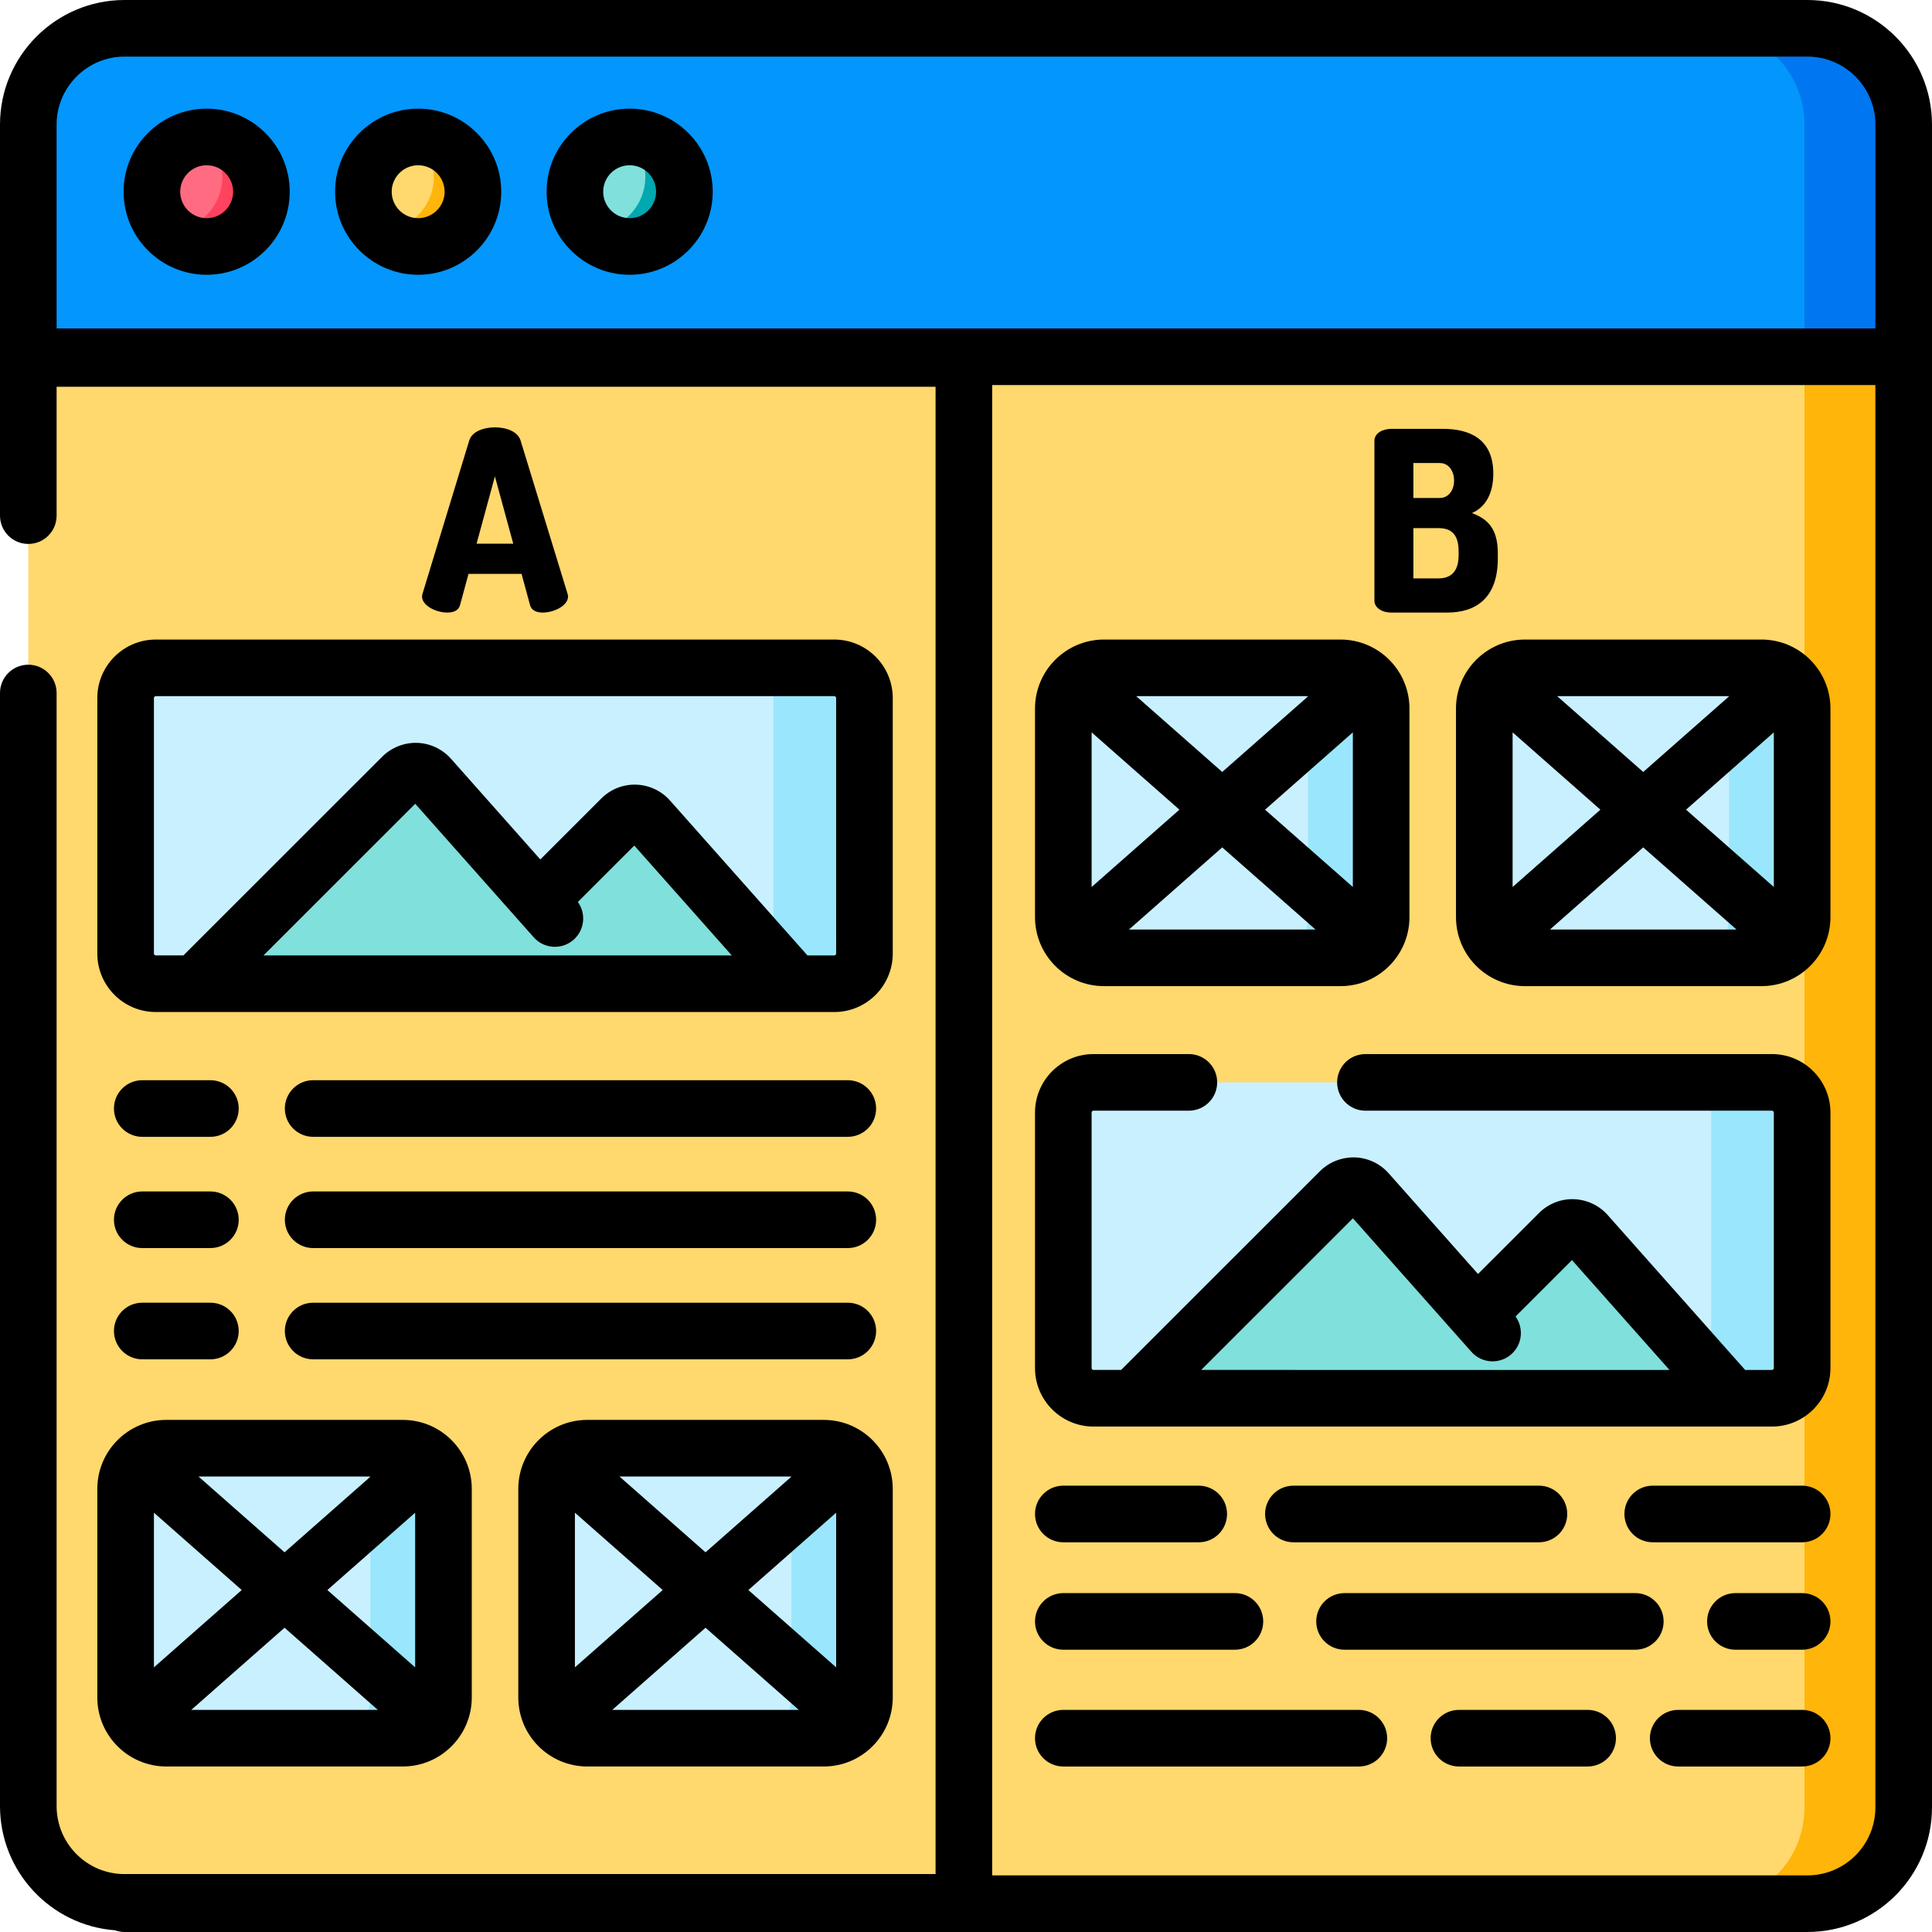 <?xml version="1.0" encoding="iso-8859-1"?>
<!-- Generator: Adobe Illustrator 22.0.0, SVG Export Plug-In . SVG Version: 6.00 Build 0)  -->
<svg version="1.1" id="Capa_1" xmlns="http://www.w3.org/2000/svg" xmlns:xlink="http://www.w3.org/1999/xlink" x="0px" y="0px"
	 viewBox="0 0 511.457 511.457" style="enable-background:new 0 0 511.457 511.457;" xml:space="preserve">
<g>
	<g>
		<path style="fill:#FFD86E;" d="M478.478,503.963h-445.5c-14.075,0-25.485-11.41-25.485-25.485v-445.5
			c0-14.075,11.41-25.485,25.485-25.485h445.5c14.075,0,25.485,11.41,25.485,25.485v445.5
			C503.963,492.553,492.553,503.963,478.478,503.963z"/>
	</g>
	<g>
		<path style="fill:#FFB509;" d="M503.967,32.974v445.505c0,14.078-11.41,25.487-25.487,25.487h-26.267
			c14.078,0,25.487-11.41,25.487-25.487V32.974c0-14.068-11.41-25.477-25.487-25.477h26.267
			C492.557,7.496,503.967,18.906,503.967,32.974z"/>
	</g>
	<g>
		<path style="fill:#0396FD;" d="M503.963,94.437H7.494V32.978c0-14.075,11.41-25.485,25.485-25.485h445.5
			c14.075,0,25.485,11.41,25.485,25.485V94.437z"/>
	</g>
	<g>
		<path style="fill:#0077F0;" d="M503.967,32.974v61.465H477.7V32.974c0-14.068-11.41-25.477-25.487-25.477h26.267
			C492.557,7.496,503.967,18.906,503.967,32.974z"/>
	</g>
	<g>
		<g>
			<circle style="fill:#FF6B81;" cx="54.711" cy="50.753" r="14.497"/>
		</g>
		<g>
			<circle style="fill:#FFD86E;" cx="110.698" cy="50.753" r="14.497"/>
		</g>
		<g>
			<circle style="fill:#80E0DC;" cx="166.686" cy="50.753" r="14.497"/>
		</g>
		<g>
			<path style="fill:#FF435F;" d="M69.203,50.758c0,8.003-6.484,14.487-14.487,14.487c-3.877,0-7.403-1.519-10.001-4.007
				c7.843-0.17,14.157-6.584,14.157-14.477c0-4.136-1.729-7.853-4.496-10.491c0.11-0.01,0.23-0.01,0.34-0.01
				C62.718,36.261,69.203,42.745,69.203,50.758z"/>
		</g>
		<g>
			<path style="fill:#FFB509;" d="M125.193,50.758c0,8.003-6.484,14.487-14.497,14.487c-3.877,0-7.393-1.519-10.001-4.007
				c7.853-0.17,14.167-6.584,14.167-14.477c0-4.136-1.728-7.853-4.496-10.491c0.11-0.01,0.22-0.01,0.33-0.01
				C118.709,36.261,125.193,42.745,125.193,50.758z"/>
		</g>
		<g>
			<path style="fill:#00A8B0;" d="M181.183,50.758c0,8.003-6.494,14.487-14.497,14.487c-3.877,0-7.393-1.519-10.001-4.007
				c7.853-0.17,14.157-6.584,14.157-14.477c0-4.136-1.728-7.853-4.496-10.491c0.11-0.01,0.23-0.01,0.34-0.01
				C174.689,36.261,181.183,42.745,181.183,50.758z"/>
		</g>
	</g>
	<g>
		<g>
			<path style="fill:#C9F0FF;" d="M220.857,260.42H41.244c-4.412,0-7.989-3.577-7.989-7.989v-67.642
				c0-4.412,3.577-7.989,7.989-7.989h179.612c4.412,0,7.989,3.577,7.989,7.989v67.642
				C228.845,256.844,225.269,260.42,220.857,260.42z"/>
		</g>
		<g>
			<path style="fill:#9AE7FD;" d="M228.841,184.789v67.64c0,4.416-3.577,7.993-7.983,7.993H196.77c4.406,0,7.983-3.577,7.983-7.993
				v-67.64c0-4.416-3.577-7.993-7.983-7.993h24.089C225.264,176.796,228.841,180.373,228.841,184.789z"/>
		</g>
		<g>
			<g>
				<path style="fill:#80E0DC;" d="M52.146,259.933l54.351-54.326c2.034-2.033,5.36-1.933,7.268,0.218l48.012,54.108H52.146z"/>
			</g>
			<g>
				<path style="fill:#80E0DC;" d="M121.212,259.933l43.281-43.261c2.034-2.033,5.36-1.933,7.268,0.218l38.194,43.043H121.212z"/>
			</g>
		</g>
	</g>
	<g>
		<g>
			<path style="fill:#C9F0FF;" d="M469.091,370.158H289.479c-4.412,0-7.989-3.577-7.989-7.989v-67.642
				c0-4.412,3.577-7.989,7.989-7.989h179.612c4.412,0,7.989,3.577,7.989,7.989v67.642
				C477.08,366.581,473.503,370.158,469.091,370.158z"/>
		</g>
		<g>
			<path style="fill:#9AE7FD;" d="M477.076,294.527v67.64c0,4.416-3.577,7.993-7.983,7.993h-24.089c4.406,0,7.983-3.577,7.983-7.993
				v-67.64c0-4.416-3.577-7.993-7.983-7.993h24.089C473.499,286.534,477.076,290.111,477.076,294.527z"/>
		</g>
		<g>
			<g>
				<path style="fill:#80E0DC;" d="M300.381,369.67l54.351-54.326c2.034-2.033,5.36-1.933,7.268,0.218l48.012,54.108H300.381z"/>
			</g>
			<g>
				<path style="fill:#80E0DC;" d="M369.447,369.67l43.281-43.261c2.034-2.033,5.36-1.933,7.268,0.218l38.194,43.043H369.447z"/>
			</g>
		</g>
	</g>
	<g>
		<path d="M111.724,157.907c0-0.2,0.066-0.465,0.133-0.732l12.375-40.583c0.732-2.329,3.725-3.46,6.786-3.46
			c3.061,0,6.054,1.131,6.786,3.46l12.441,40.583c0.067,0.266,0.134,0.532,0.134,0.732c0,2.462-3.793,4.258-6.653,4.258
			c-1.664,0-2.994-0.533-3.393-1.929l-2.262-8.317h-14.038l-2.262,8.317c-0.399,1.396-1.73,1.929-3.392,1.929
			C115.516,162.165,111.724,160.369,111.724,157.907z M135.875,143.936l-4.857-17.831l-4.857,17.831H135.875z"/>
	</g>
	<g>
		<path d="M363.85,116.725c0-2.129,2.262-3.193,4.525-3.193h13.638c6.652,0,13.307,2.395,13.307,11.842
			c0,5.39-2.129,8.915-5.655,10.446c4.057,1.53,6.851,3.992,6.851,10.645v1.397c0,10.511-5.854,14.304-13.373,14.304h-14.768
			c-2.794,0-4.525-1.464-4.525-3.127V116.725z M374.163,131.827h6.986c2.527,0,3.792-2.328,3.792-4.59
			c0-2.329-1.264-4.658-3.792-4.658h-6.986V131.827z M380.816,153.117c3.327,0,5.323-1.863,5.323-6.121v-1.064
			c0-4.523-1.996-6.121-5.323-6.121h-6.652v13.306H380.816z"/>
	</g>
	<g>
		<g>
			<g>
				<path style="fill:#C9F0FF;" d="M354.863,253.567H292.26c-5.948,0-10.77-4.822-10.77-10.77v-55.227
					c0-5.948,4.822-10.77,10.77-10.77h62.602c5.948,0,10.77,4.822,10.77,10.77v55.227
					C365.632,248.745,360.81,253.567,354.863,253.567z"/>
			</g>
			<g>
				<path style="fill:#9AE7FD;" d="M365.63,187.567v55.231c0,5.945-4.816,10.77-10.77,10.77h-19.353
					c5.945,0,10.771-4.826,10.771-10.77v-55.231c0-5.945-4.826-10.77-10.771-10.77h19.353
					C360.814,176.796,365.63,181.622,365.63,187.567z"/>
			</g>
		</g>
		<g>
			<g>
				<path style="fill:#C9F0FF;" d="M466.31,253.567h-62.602c-5.948,0-10.77-4.822-10.77-10.77v-55.227
					c0-5.948,4.822-10.77,10.77-10.77h62.602c5.948,0,10.77,4.822,10.77,10.77v55.227
					C477.08,248.745,472.258,253.567,466.31,253.567z"/>
			</g>
			<g>
				<path style="fill:#9AE7FD;" d="M477.08,187.568v55.231c0,5.945-4.816,10.77-10.77,10.77h-19.353
					c5.945,0,10.77-4.826,10.77-10.77v-55.231c0-5.945-4.826-10.77-10.77-10.77h19.353
					C472.264,176.798,477.08,181.624,477.08,187.568z"/>
			</g>
		</g>
	</g>
	<g>
		<g>
			<g>
				<path style="fill:#C9F0FF;" d="M106.628,460.148H44.026c-5.948,0-10.77-4.822-10.77-10.77v-55.227
					c0-5.948,4.822-10.77,10.77-10.77h62.602c5.948,0,10.77,4.822,10.77,10.77v55.227
					C117.398,455.326,112.576,460.148,106.628,460.148z"/>
			</g>
			<g>
				<path style="fill:#9AE7FD;" d="M117.395,394.148v55.231c0,5.945-4.816,10.771-10.77,10.771H87.272
					c5.945,0,10.77-4.826,10.77-10.771v-55.231c0-5.945-4.826-10.77-10.77-10.77h19.353
					C112.579,383.377,117.395,388.203,117.395,394.148z"/>
			</g>
		</g>
		<g>
			<g>
				<path style="fill:#C9F0FF;" d="M218.075,460.148h-62.602c-5.948,0-10.77-4.822-10.77-10.77v-55.227
					c0-5.948,4.822-10.77,10.77-10.77h62.602c5.948,0,10.77,4.822,10.77,10.77v55.227
					C228.845,455.326,224.023,460.148,218.075,460.148z"/>
			</g>
			<g>
				<path style="fill:#9AE7FD;" d="M228.845,394.149v55.231c0,5.945-4.816,10.77-10.77,10.77h-19.353
					c5.945,0,10.77-4.826,10.77-10.77v-55.231c0-5.945-4.826-10.77-10.77-10.77h19.353
					C224.029,383.379,228.845,388.205,228.845,394.149z"/>
			</g>
			<g>
				<path d="M281.49,408.288h35.852c4.139,0,7.493-3.354,7.493-7.493s-3.354-7.493-7.493-7.493H281.49
					c-4.139,0-7.493,3.354-7.493,7.493S277.352,408.288,281.49,408.288z"/>
				<path d="M414.895,400.794c0-4.139-3.354-7.493-7.493-7.493h-64.999c-4.139,0-7.493,3.354-7.493,7.493s3.354,7.493,7.493,7.493
					h64.999C411.54,408.288,414.895,404.933,414.895,400.794z"/>
				<path d="M477.08,393.301h-39.556c-4.139,0-7.493,3.354-7.493,7.493s3.354,7.493,7.493,7.493h39.556
					c4.139,0,7.493-3.354,7.493-7.493S481.219,393.301,477.08,393.301z"/>
				<path d="M281.49,436.729h45.428c4.139,0,7.493-3.354,7.493-7.493s-3.354-7.493-7.493-7.493H281.49
					c-4.139,0-7.493,3.354-7.493,7.493S277.352,436.729,281.49,436.729z"/>
				<path d="M440.408,429.236c0-4.139-3.354-7.493-7.493-7.493h-76.974c-4.139,0-7.493,3.354-7.493,7.493s3.354,7.493,7.493,7.493
					h76.974C437.054,436.729,440.408,433.375,440.408,429.236z"/>
				<path d="M477.08,421.743h-17.666c-4.139,0-7.493,3.354-7.493,7.493s3.354,7.493,7.493,7.493h17.666
					c4.139,0,7.493-3.354,7.493-7.493S481.219,421.743,477.08,421.743z"/>
				<path d="M281.49,467.644h78.235c4.139,0,7.493-3.354,7.493-7.493c0-4.139-3.354-7.493-7.493-7.493H281.49
					c-4.139,0-7.493,3.354-7.493,7.493C273.997,464.29,277.352,467.644,281.49,467.644z"/>
				<path d="M420.296,452.658h-34.07c-4.139,0-7.493,3.354-7.493,7.493c0,4.139,3.354,7.493,7.493,7.493h34.07
					c4.139,0,7.493-3.354,7.493-7.493C427.79,456.012,424.435,452.658,420.296,452.658z"/>
				<path d="M477.08,452.658h-32.809c-4.139,0-7.493,3.354-7.493,7.493c0,4.139,3.354,7.493,7.493,7.493h32.809
					c4.139,0,7.493-3.354,7.493-7.493C484.573,456.012,481.219,452.658,477.08,452.658z"/>
				<path d="M289.48,377.651h179.612c8.536,0,15.481-6.945,15.481-15.481v-67.642c0-8.537-6.945-15.482-15.481-15.482H361.474
					c-4.139,0-7.493,3.354-7.493,7.493s3.354,7.493,7.493,7.493h107.617c0.273,0,0.495,0.222,0.495,0.496v67.642
					c0,0.273-0.221,0.495-0.495,0.495h-7.101l-36.389-41.009c-2.274-2.564-5.543-4.093-8.969-4.195
					c-3.423-0.123-6.78,1.228-9.202,3.65l-16.158,16.15l-23.668-26.673c-2.273-2.562-5.542-4.09-8.966-4.194
					c-3.45-0.062-6.778,1.228-9.204,3.65l-52.644,52.62h-7.312c-0.273,0-0.496-0.222-0.496-0.495v-67.642
					c0-0.273,0.222-0.496,0.496-0.496h25.251c4.139,0,7.493-3.354,7.493-7.493s-3.354-7.493-7.493-7.493H289.48
					c-8.538,0-15.482,6.945-15.482,15.482v67.642C273.997,370.706,280.942,377.651,289.48,377.651z M358.155,322.518l31.367,35.35
					c2.748,3.097,7.484,3.379,10.579,0.632c2.903-2.577,3.333-6.902,1.109-9.983l14.941-14.933l25.803,29.08H317.99L358.155,322.518
					z"/>
				<path d="M292.26,261.06h62.602c10.07,0,18.263-8.193,18.263-18.263V187.57c0-10.07-8.193-18.263-18.263-18.263H292.26
					c-10.07,0-18.263,8.193-18.263,18.263v55.226C273.997,252.867,282.19,261.06,292.26,261.06z M298.874,246.073l24.688-21.743
					l24.688,21.743H298.874z M358.138,193.876v40.937l-23.24-20.469L358.138,193.876z M346.344,184.294l-22.783,20.066
					l-22.783-20.066H346.344z M288.984,193.876l23.24,20.469l-23.24,20.469V193.876z"/>
				<path d="M403.708,261.06h62.602c10.07,0,18.263-8.193,18.263-18.263V187.57c0-10.07-8.193-18.263-18.263-18.263h-62.602
					c-10.07,0-18.263,8.193-18.263,18.263v55.226C385.445,252.867,393.638,261.06,403.708,261.06z M410.322,246.073l24.688-21.743
					l24.688,21.743H410.322z M469.586,193.876v40.937l-23.24-20.469L469.586,193.876z M457.792,184.294l-22.783,20.066
					l-22.783-20.066H457.792z M400.432,193.876l23.24,20.469l-23.24,20.469V193.876z"/>
				<g>
					<path d="M54.71,28.763c-12.125,0-21.99,9.865-21.99,21.99c0,12.125,9.865,21.99,21.99,21.99s21.99-9.865,21.99-21.99
						C76.7,38.628,66.835,28.763,54.71,28.763z M54.71,57.757c-3.862,0-7.004-3.142-7.004-7.004c0-3.862,3.142-7.003,7.004-7.003
						s7.004,3.142,7.004,7.003C61.714,54.615,58.572,57.757,54.71,57.757z"/>
					<path d="M110.698,28.763c-12.125,0-21.989,9.865-21.989,21.99c0,12.125,9.864,21.99,21.989,21.99s21.99-9.865,21.99-21.99
						C132.688,38.628,122.823,28.763,110.698,28.763z M110.698,57.757c-3.861,0-7.003-3.142-7.003-7.004
						c0-3.862,3.142-7.003,7.003-7.003c3.862,0,7.003,3.142,7.003,7.003C117.701,54.615,114.56,57.757,110.698,57.757z"/>
					<path d="M166.686,28.763c-12.125,0-21.99,9.865-21.99,21.99c0,12.125,9.865,21.99,21.99,21.99
						c12.125,0,21.99-9.865,21.99-21.99C188.676,38.628,178.811,28.763,166.686,28.763z M166.686,57.757
						c-3.862,0-7.004-3.142-7.004-7.004c0-3.862,3.142-7.003,7.004-7.003c3.862,0,7.004,3.142,7.004,7.003
						C173.69,54.615,170.548,57.757,166.686,57.757z"/>
					<path d="M478.478,0h-445.5C14.794,0,0,14.794,0,32.978v61.459c0,0.077,0.009,0.152,0.011,0.229C0.009,94.743,0,94.818,0,94.895
						v41.608c0,4.139,3.354,7.493,7.493,7.493s7.493-3.354,7.493-7.493v-34.114h232.688V496.12H32.924
						c-9.891,0-17.937-8.072-17.937-17.995V183.461c0-4.139-3.354-7.493-7.493-7.493S0,179.322,0,183.461v294.664
						c0,17.345,13.438,31.596,30.431,32.877c0.796,0.288,1.651,0.453,2.547,0.453h445.5c18.184,0,32.979-14.794,32.979-32.979
						v-445.5C511.457,14.794,496.662,0,478.478,0z M496.47,478.478c0,9.921-8.071,17.992-17.992,17.992H262.662V101.931H496.47
						V478.478z M496.47,86.944H14.987V32.978c0-9.92,8.071-17.991,17.992-17.991h445.5c9.921,0,17.992,8.071,17.992,17.991V86.944z"
						/>
				</g>
				<path d="M236.338,184.79c0-8.537-6.945-15.482-15.481-15.482H41.245c-8.537,0-15.482,6.945-15.482,15.482v67.642
					c0,8.536,6.945,15.481,15.482,15.481h179.612c8.536,0,15.481-6.945,15.481-15.481V184.79z M69.755,252.927l40.165-40.147
					l31.368,35.35c2.748,3.097,7.484,3.379,10.578,0.632c2.904-2.577,3.333-6.902,1.109-9.983l14.94-14.932l25.803,29.08H69.755z
					 M221.352,252.432c0,0.273-0.221,0.495-0.495,0.495h-7.101l-36.389-41.009c-2.273-2.564-5.542-4.093-8.967-4.196
					c-3.464-0.114-6.78,1.228-9.204,3.65l-16.158,16.15l-23.667-26.673c-2.273-2.562-5.542-4.09-8.967-4.193
					c-3.402-0.091-6.779,1.227-9.204,3.65l-52.644,52.62h-7.312c-0.273,0-0.496-0.221-0.496-0.495V184.79
					c0-0.273,0.222-0.496,0.496-0.496h179.612c0.273,0,0.495,0.223,0.495,0.496V252.432z"/>
				<path d="M55.7,285.964H37.66c-4.139,0-7.493,3.354-7.493,7.493s3.354,7.493,7.493,7.493H55.7c4.139,0,7.493-3.354,7.493-7.493
					S59.839,285.964,55.7,285.964z"/>
				<path d="M82.9,300.95h141.541c4.139,0,7.493-3.354,7.493-7.493s-3.354-7.493-7.493-7.493H82.9c-4.139,0-7.493,3.354-7.493,7.493
					S78.761,300.95,82.9,300.95z"/>
				<path d="M55.7,315.414H37.66c-4.139,0-7.493,3.354-7.493,7.493s3.354,7.493,7.493,7.493H55.7c4.139,0,7.493-3.354,7.493-7.493
					S59.839,315.414,55.7,315.414z"/>
				<path d="M82.9,330.401h141.541c4.139,0,7.493-3.354,7.493-7.493s-3.354-7.493-7.493-7.493H82.9
					c-4.139,0-7.493,3.354-7.493,7.493S78.761,330.401,82.9,330.401z"/>
				<path d="M55.7,344.865H37.66c-4.139,0-7.493,3.354-7.493,7.493s3.354,7.493,7.493,7.493H55.7c4.139,0,7.493-3.354,7.493-7.493
					S59.839,344.865,55.7,344.865z"/>
				<path d="M82.9,359.852h141.541c4.139,0,7.493-3.354,7.493-7.493s-3.354-7.493-7.493-7.493H82.9
					c-4.139,0-7.493,3.354-7.493,7.493S78.761,359.852,82.9,359.852z"/>
				<path d="M25.762,449.378c0,10.07,8.193,18.263,18.263,18.263h62.603c10.07,0,18.263-8.193,18.263-18.263v-55.227
					c0-10.07-8.193-18.263-18.263-18.263H44.025c-10.07,0-18.263,8.193-18.263,18.263V449.378z M50.639,452.655l24.688-21.743
					l24.688,21.743H50.639z M109.904,400.458v40.938l-23.241-20.469L109.904,400.458z M98.11,390.875l-22.784,20.066l-22.783-20.066
					H98.11z M40.749,400.458l23.241,20.469l-23.241,20.469V400.458z"/>
				<path d="M155.473,467.641h62.602c10.07,0,18.263-8.193,18.263-18.263v-55.227c0-10.07-8.193-18.263-18.263-18.263h-62.602
					c-10.07,0-18.263,8.193-18.263,18.263v55.227C137.21,459.448,145.403,467.641,155.473,467.641z M162.087,452.655l24.688-21.743
					l24.688,21.743H162.087z M221.352,400.458v40.937l-23.24-20.469L221.352,400.458z M209.557,390.875l-22.783,20.066
					l-22.783-20.066H209.557z M152.197,400.458l23.24,20.469l-23.24,20.469V400.458z"/>
			</g>
		</g>
	</g>
</g>
<g>
</g>
<g>
</g>
<g>
</g>
<g>
</g>
<g>
</g>
<g>
</g>
<g>
</g>
<g>
</g>
<g>
</g>
<g>
</g>
<g>
</g>
<g>
</g>
<g>
</g>
<g>
</g>
<g>
</g>
</svg>
